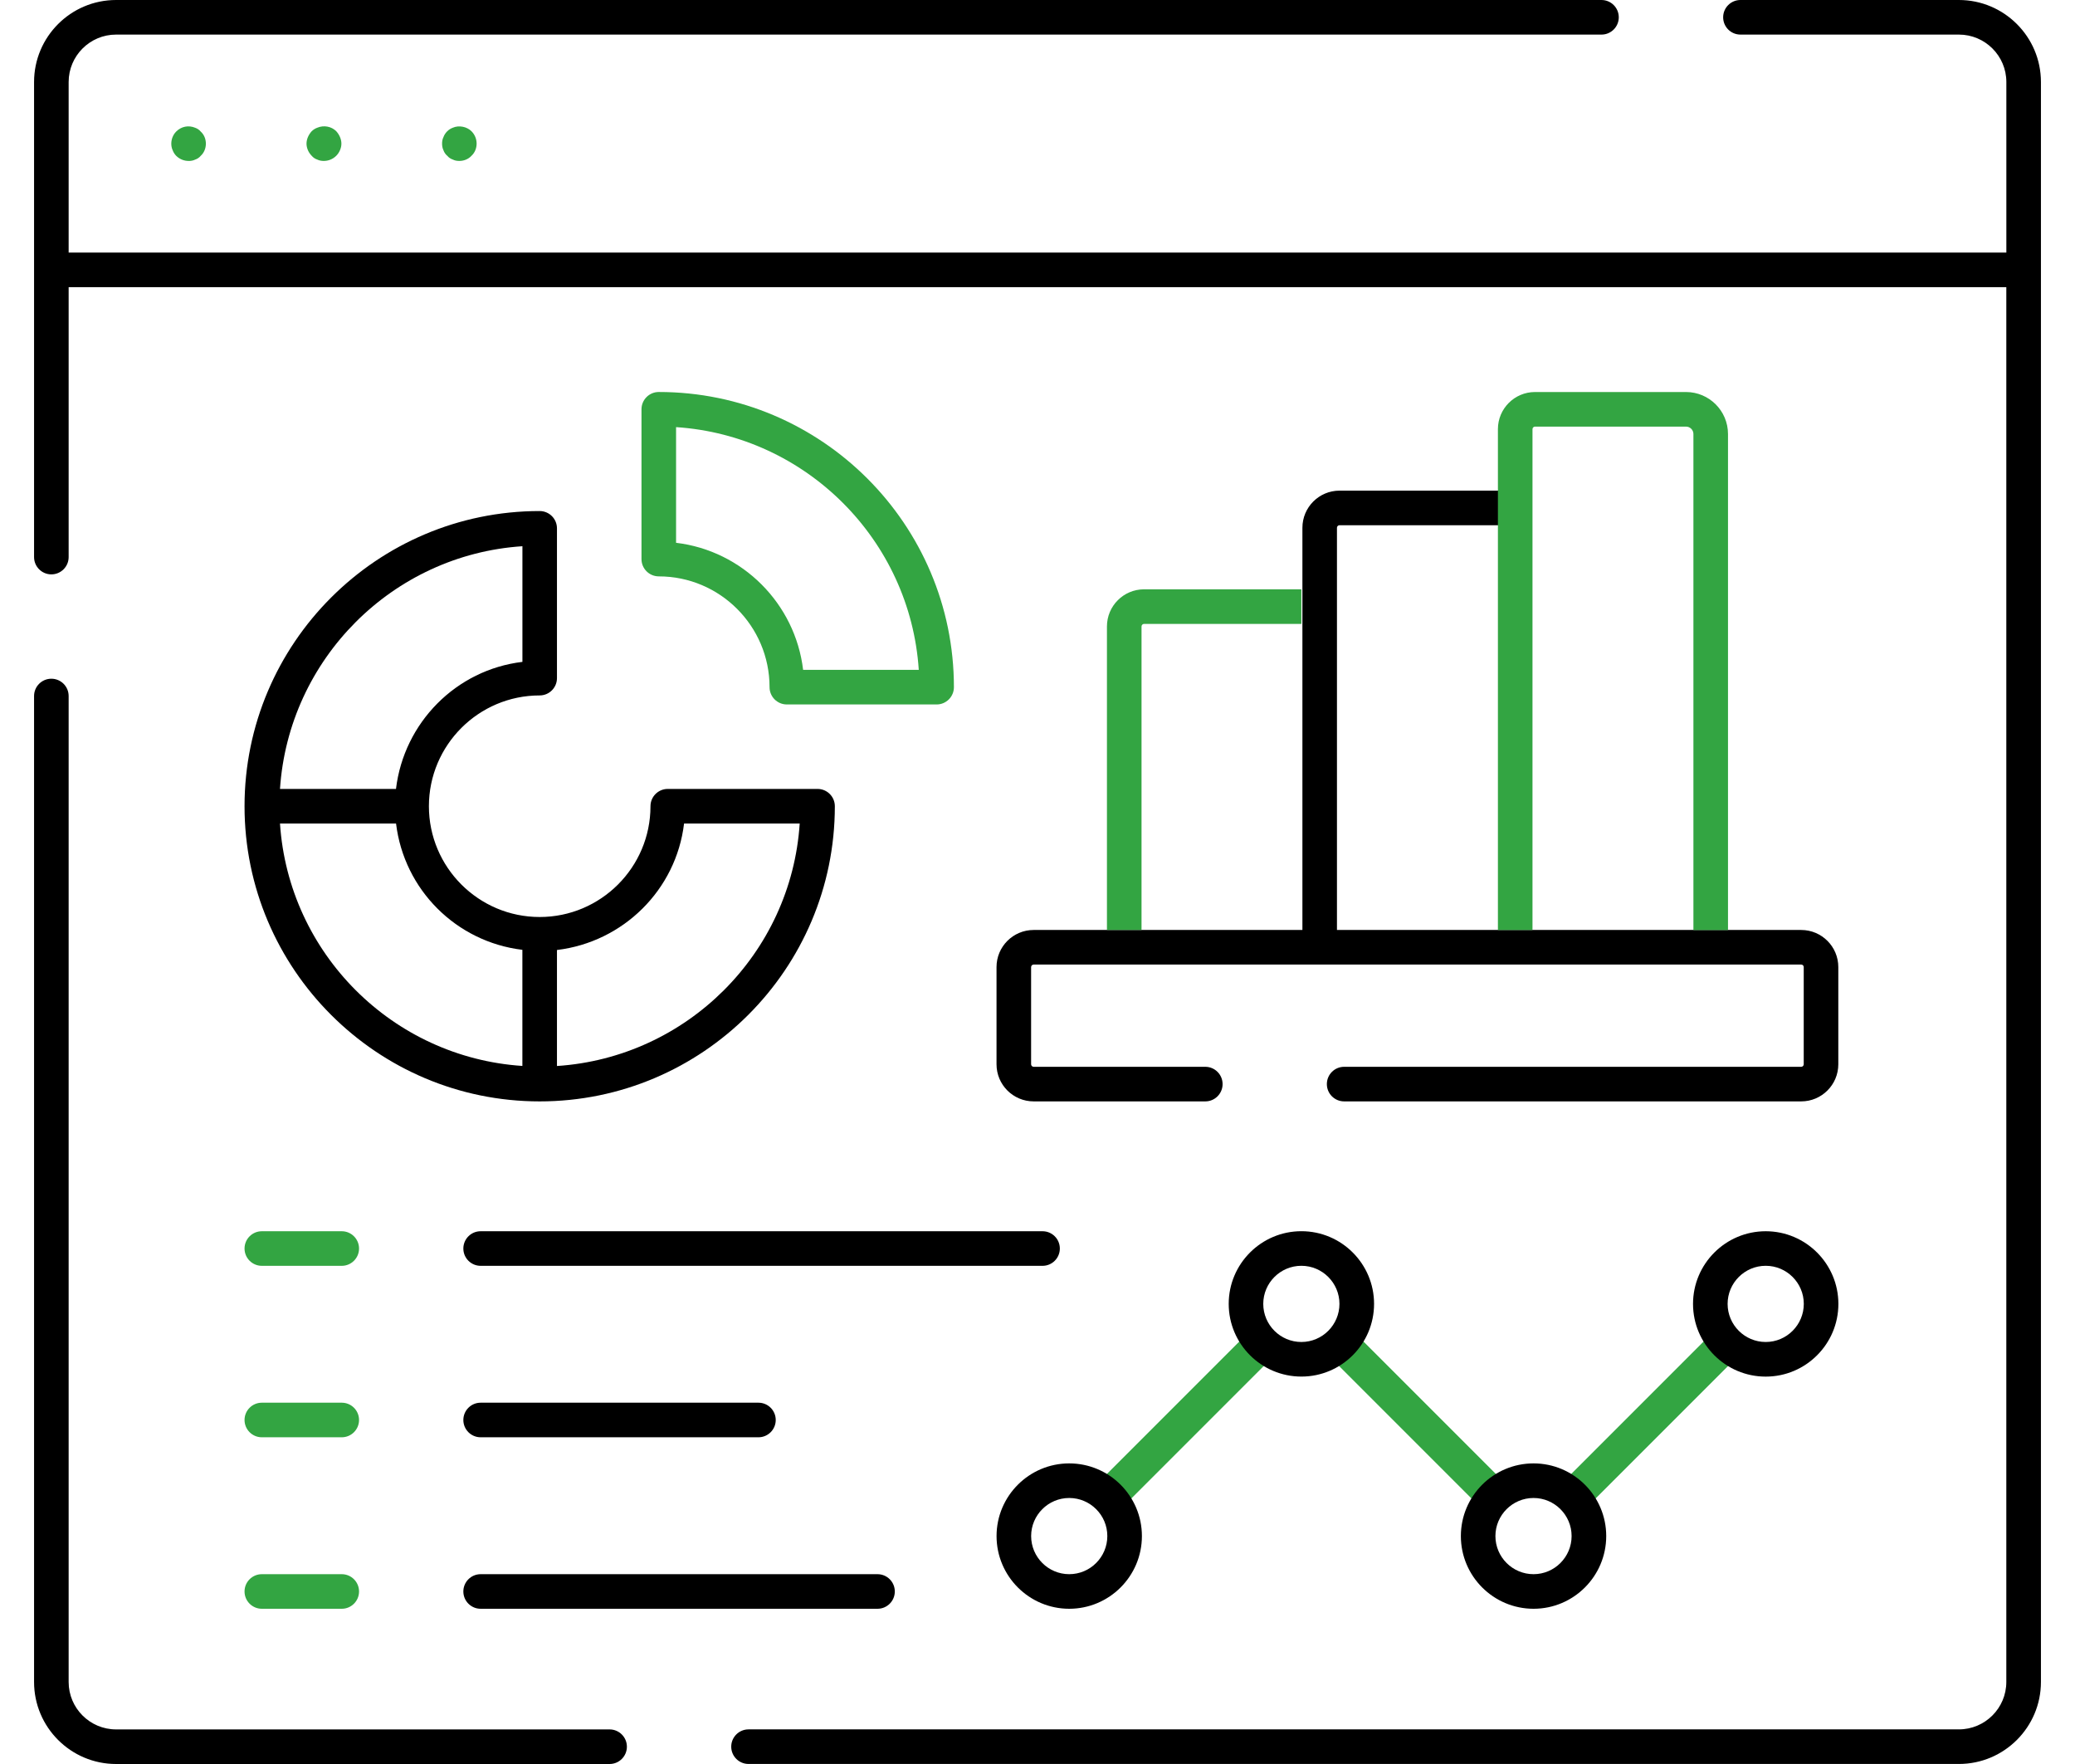 <?xml version="1.0" encoding="UTF-8"?>
<svg id="Layer_1" data-name="Layer 1" xmlns="http://www.w3.org/2000/svg" viewBox="0 0 60 51">
  <defs>
    <style>
      .cls-1 {
        fill: #33a542;
      }
    </style>
  </defs>
  <g>
    <path class="cls-1" d="M13.283,4.653c-.069,0-.13-.01-.19-.04-.06-.019-.12-.06-.16-.109-.05-.04-.09-.101-.11-.16-.03-.06-.04-.13-.04-.19,0-.069.01-.13.04-.19.021-.06.06-.12.11-.17.04-.04.1-.08.16-.101.18-.08.41-.029.54.101.1.1.149.23.149.359s-.05.261-.149.351c-.091.1-.221.149-.351.149Z"/>
    <path class="cls-1" d="M9.363,4.653c-.06,0-.13-.01-.19-.04-.06-.019-.12-.06-.16-.109-.09-.09-.15-.221-.15-.351s.06-.26.15-.359c.04-.04.1-.08.16-.101.19-.08.409-.04.55.101.09.1.149.23.149.359s-.06.261-.149.351c-.101.1-.231.149-.36.149Z"/>
    <path class="cls-1" d="M5.453,4.653c-.13,0-.26-.05-.359-.149-.04-.04-.08-.101-.101-.16-.029-.06-.04-.13-.04-.19,0-.13.051-.26.141-.35.149-.15.359-.19.55-.11.06.021.12.06.16.11.1.09.149.22.149.35s-.05.261-.149.351c-.04.05-.101.09-.16.109-.06.03-.13.04-.19.04Z"/>
  </g>
  <g>
    <g>
      <path class="cls-1" d="M27.083,20.367h-4.331c-.276,0-.5-.224-.5-.5,0-1.767-1.437-3.203-3.203-3.203-.276,0-.5-.224-.5-.5v-4.331c0-.276.224-.5.5-.5,4.706,0,8.534,3.828,8.534,8.534,0,.276-.224.5-.5.5ZM23.252,19.867h.01-.01ZM23.223,19.367h3.344c-.247-3.757-3.261-6.771-7.018-7.018v3.344c1.919.229,3.445,1.755,3.674,3.674Z"/>
      <g>
        <path class="cls-1" d="M32.26,43.568c-.128,0-.256-.049-.353-.146-.195-.195-.195-.512,0-.707l4.028-4.028c.195-.195.512-.195.707,0s.195.512,0,.707l-4.028,4.028c-.098.098-.226.146-.353.146Z"/>
        <path class="cls-1" d="M43.001,43.568c-.128,0-.256-.049-.353-.146l-4.028-4.028c-.195-.195-.195-.512,0-.707s.512-.195.707,0l4.028,4.028c.195.195.195.512,0,.707-.098.098-.226.146-.353.146Z"/>
        <path class="cls-1" d="M45.685,43.568c-.128,0-.256-.049-.353-.146-.195-.195-.195-.512,0-.707l4.028-4.028c.195-.195.512-.195.707,0s.195.512,0,.707l-4.028,4.028c-.098.098-.226.146-.353.146Z"/>
      </g>
      <path class="cls-1" d="M9.882,36.597h-2.311c-.276,0-.5-.224-.5-.5s.224-.5.5-.5h2.311c.276,0,.5.224.5.5s-.224.5-.5.5Z"/>
      <path class="cls-1" d="M9.882,41.554h-2.311c-.276,0-.5-.224-.5-.5s.224-.5.5-.5h2.311c.276,0,.5.224.5.5s-.224.5-.5.5Z"/>
      <path class="cls-1" d="M9.882,46.512h-2.311c-.276,0-.5-.224-.5-.5s.224-.5.5-.5h2.311c.276,0,.5.224.5.5s-.224.5-.5.5Z"/>
    </g>
    <g>
      <path d="M17.628,50H3.356c-.756,0-1.371-.615-1.371-1.371v-28.506c0-.276-.224-.5-.5-.5s-.5.224-.5.5v28.506c0,1.308,1.063,2.371,2.371,2.371h14.271c.276,0,.5-.224.5-.5s-.224-.5-.5-.5Z"/>
      <path d="M56.643,0h-6.317c-.276,0-.5.224-.5.5s.224.5.5.5h6.317c.757,0,1.372.615,1.372,1.371v4.932H1.985V2.371c0-.756.615-1.371,1.371-1.371h42.952c.276,0,.5-.224.5-.5s-.224-.5-.5-.5H3.356C2.049,0,.985,1.063.985,2.371v13.735c0,.276.224.5.5.5s.5-.224.5-.5v-7.804h56.029v40.326c0,.756-.615,1.371-1.372,1.371H21.644c-.276,0-.5.224-.5.5s.224.5.5.5h34.999c1.308,0,2.372-1.063,2.372-2.371V2.371c0-1.308-1.065-2.371-2.372-2.371Z"/>
      <path d="M15.605,20.106c.276,0,.5-.224.5-.5v-4.331c0-.276-.224-.5-.5-.5-4.706,0-8.534,3.828-8.534,8.534s3.828,8.534,8.534,8.534,8.535-3.828,8.535-8.534c0-.276-.224-.5-.5-.5h-4.331c-.276,0-.5.224-.5.5,0,1.767-1.438,3.203-3.204,3.203s-3.203-1.437-3.203-3.203,1.437-3.203,3.203-3.203ZM19.78,23.81h3.344c-.247,3.756-3.263,6.762-7.019,7.01v-3.354c1.917-.23,3.446-1.739,3.675-3.656ZM15.105,27.462v3.356c-3.755-.248-6.761-3.254-7.009-7.009h3.356c.231,1.914,1.739,3.422,3.653,3.652ZM11.449,22.81h-3.353c.248-3.756,3.254-6.771,7.01-7.018v3.344c-1.917.228-3.426,1.757-3.656,3.674Z"/>
      <path d="M38.734,15.185h4.809c.276,0,.5-.224.5-.5s-.224-.5-.5-.5h-4.809c-.593,0-1.074.481-1.074,1.074v11.628h-7.771c-.593,0-1.074.481-1.074,1.073v2.81c0,.592.481,1.073,1.074,1.073h4.963c.276,0,.5-.224.5-.5s-.224-.5-.5-.5h-4.963c-.04,0-.074-.033-.074-.073v-2.81c0-.04.033-.073.074-.073h22.194c.041,0,.073.032.073.073v2.81c0,.04-.033.073-.073.073h-13.216c-.276,0-.5.224-.5.5s.224.5.5.5h13.216c.592,0,1.073-.481,1.073-1.073v-2.81c0-.592-.481-1.073-1.073-1.073h-13.424v-11.628c0-.041.033-.074.074-.074Z"/>
      <path d="M28.816,44.41c0,1.159.942,2.102,2.101,2.102,1.159,0,2.102-.942,2.102-2.102,0-1.158-.942-2.101-2.102-2.101-1.158,0-2.101.942-2.101,2.101ZM32.019,44.41c0,.607-.494,1.102-1.102,1.102-.606,0-1.101-.494-1.101-1.102,0-.606.494-1.101,1.101-1.101.607,0,1.102.494,1.102,1.101Z"/>
      <path d="M35.529,37.697c0,1.159.942,2.102,2.102,2.102,1.158,0,2.101-.942,2.101-2.102,0-1.158-.942-2.101-2.101-2.101-1.159,0-2.102.942-2.102,2.101ZM38.731,37.697c0,.607-.494,1.102-1.101,1.102-.607,0-1.102-.494-1.102-1.102,0-.606.494-1.101,1.102-1.101.606,0,1.101.494,1.101,1.101Z"/>
      <path d="M42.242,44.41c0,1.159.942,2.102,2.102,2.102,1.158,0,2.101-.942,2.101-2.102,0-1.158-.942-2.101-2.101-2.101-1.159,0-2.102.942-2.102,2.101ZM45.444,44.41c0,.607-.494,1.102-1.101,1.102-.607,0-1.102-.494-1.102-1.102,0-.606.494-1.101,1.102-1.101.606,0,1.101.494,1.101,1.101Z"/>
      <path d="M51.057,35.597c-1.159,0-2.102.942-2.102,2.101,0,1.159.942,2.102,2.102,2.102,1.158,0,2.101-.942,2.101-2.102,0-1.158-.942-2.101-2.101-2.101ZM51.057,38.799c-.607,0-1.102-.494-1.102-1.102,0-.606.494-1.101,1.102-1.101.606,0,1.101.494,1.101,1.101,0,.607-.494,1.102-1.101,1.102Z"/>
      <path d="M13.398,36.097c0,.276.224.5.5.5h16.248c.276,0,.5-.224.5-.5s-.224-.5-.5-.5H13.898c-.276,0-.5.224-.5.5Z"/>
      <path d="M13.898,41.554h8.033c.276,0,.5-.224.5-.5s-.224-.5-.5-.5h-8.033c-.276,0-.5.224-.5.5s.224.5.5.5Z"/>
      <path d="M13.898,46.512h11.476c.276,0,.5-.224.5-.5s-.224-.5-.5-.5h-11.476c-.276,0-.5.224-.5.5s.224.5.5.5Z"/>
    </g>
  </g>
  <path class="cls-1" d="M33.081,17.038c-.592,0-1.073.481-1.073,1.074v8.775h1v-8.775c0-.041.033-.074.073-.074h4.549v-1h-4.549Z"/>
  <path class="cls-1" d="M44.313,26.888v-14.481c0-.04.033-.073.073-.073h4.366c.118,0,.214.096.214.213v14.342h1v-14.342c0-.669-.545-1.213-1.214-1.213h-4.366c-.592,0-1.073.481-1.073,1.073v14.481h1Z"/>
</svg>